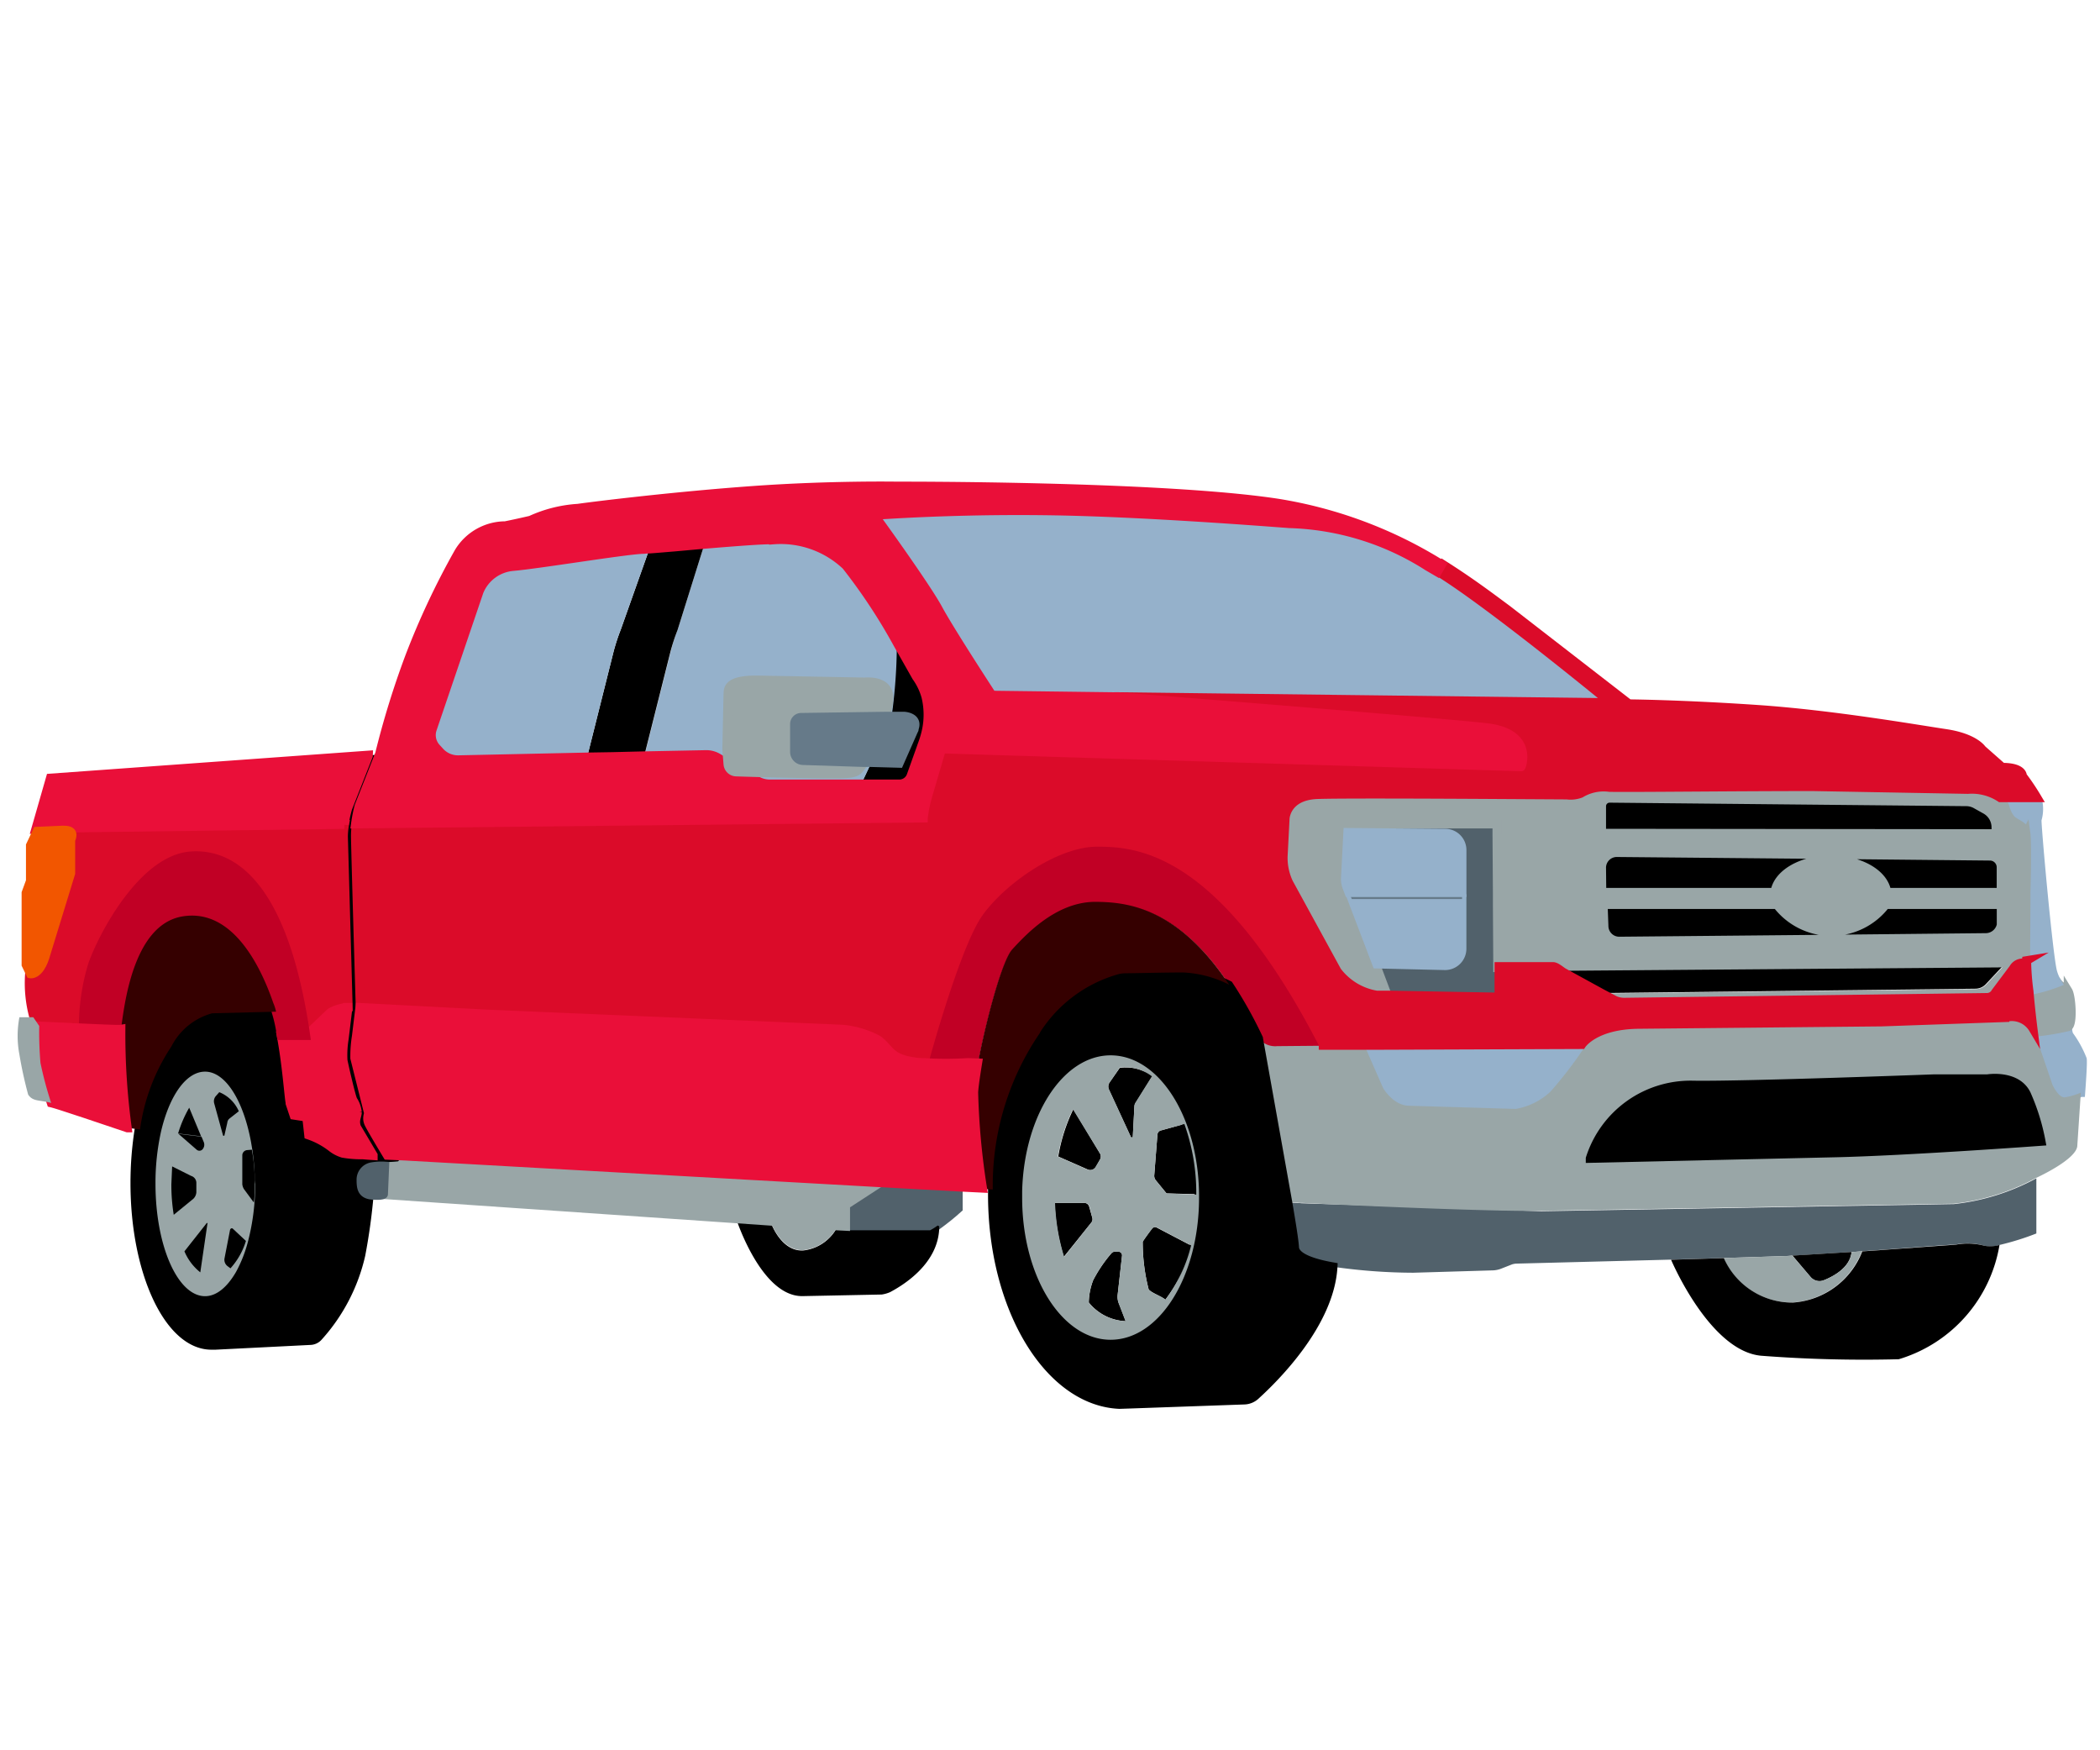 <svg xmlns="http://www.w3.org/2000/svg" width="120" height="100"><style>.B{stroke-miterlimit:10}.C{stroke-width:.5}.D{fill:#99a6a7}.E{fill:#95b1cb}.F{stroke:#000}.G{stroke:#95b1cb}.H{fill:#51616b}.I{stroke:#99a6a7}.J{fill:#ea0f39}</style><defs><clipPath id="A"><path d="M0 0h120v100H0z"/></clipPath></defs><g clip-path="url(#A)"><path d="M23.141 66.075s-.091.408-.34.476c-.285.045-.573.06-.861.045a5.8 5.8 0 0 0-.771.045.77.77 0 0 0-.589.748c0 .408.045.748.521.861a34.06 34.06 0 0 1-.476 3.445 10.41 10.41 0 0 1-2.425 4.669.64.64 0 0 1-.476.227l-5.417.272h-.227c-2.425 0-4.374-4.148-4.374-9.27a19.616 19.616 0 0 1 .249-3.128 11.449 11.449 0 0 1 1.791-4.737 3.7 3.7 0 0 1 2.335-1.9l3.649-.091c.113.431.227.884.317 1.36.317 1.723.431 3.49.5 3.808 0 .023 0 .023.023.045.113.295.227.68.227.68l.725.113.113 1.02c.483.165.935.41 1.337.725a1.98 1.98 0 0 0 .612.317c.374.066.753.096 1.133.091.045 0 .249.023.612.045.2.023.476.023.771.045a5.25 5.25 0 0 0 1.041.089zm-8.59 1.559v-.544a13.88 13.88 0 0 0-.136-1.428l-.068-.408c-.431-2.357-1.451-4.034-2.629-4.034-1.088 0-2.04 1.383-2.516 3.423a13.4 13.4 0 0 0-.34 2.992c0 3.536 1.269 6.414 2.833 6.414a2.225 2.225 0 0 0 1.745-1.36 7.58 7.58 0 0 0 .68-1.723c.239-.911.376-1.846.408-2.788v-.227a1.5 1.5 0 0 0 .023-.317z" class="B C F"/><path d="M102.426 71.741c-.159 0-.295.023-.431.023l-3.513.113-3.015.091-8.817.227a.959.959 0 0 0-.249.045l-.635.249a1.449 1.449 0 0 1-.431.091l-4.578.136a32.79 32.79 0 0 1-4.578-.34c-1.2-.2-2.153-.544-2.2-1.088-.023-.408-.181-1.383-.363-2.584l.544.023.249.023h.045l13.6.453 23.595-.408a12.73 12.73 0 0 0 4.714-1.473v3.151a15.18 15.18 0 0 1-2.108.657 1.65 1.65 0 0 1-.861.045 3.46 3.46 0 0 0-1.655-.068c-.295 0-2.811.2-5.349.385l-.589.045h-.113z" class="H"/><path d="M105.803 71.537c-.091.884-1.02 1.383-1.587 1.609a.67.67 0 0 1-.748-.181l-1.042-1.228 3.264-.2zm-3.377.2 3.264-.2-3.264.2z"/><path d="m105.803 71.537.589-.045a4.583 4.583 0 0 1-3.966 2.924 4.28 4.28 0 0 1-3.944-2.539l3.513-.113c.144.003.288-.005.431-.023l1.043 1.224a.66.66 0 0 0 .748.181c.565-.226 1.495-.725 1.586-1.609z" class="D"/><path d="M52.924 41.777a5.3 5.3 0 0 1-.159.567l-.136.385-.567 1.587a.71.71 0 0 1-.68.476h-2.175l.567-1.2 1.632.045.839-1.9c.023-.023.023-.045.023-.091z"/><path d="m41.637 43.659.521.317c.023 0-.321.159-.521-.317z" class="J"/><path d="m22.122 66.03-1.043-1.791c-.182-.363 0-.567 0-.816a1.55 1.55 0 0 0-.249-.68c-.113-.227-.5-1.927-.567-2.267a5.432 5.432 0 0 1 .091-1.247l.2-1.655-.272-9.837a6.25 6.25 0 0 1 .045-.612 8.7 8.7 0 0 1 .2-1.02l1.179-2.992-.68.045v.045l-1.179 2.992-.2.929a3.69 3.69 0 0 0-.068.7l.272 9.724v.136l-.2 1.655c-.068.412-.09.83-.068 1.247l.567 2.267a1.55 1.55 0 0 1 .249.68c0 .249-.181.453 0 .816s.952 1.609.952 1.609v.023c.204.026.476.026.771.049z"/><path d="M114.529 55.014h1.043a.61.61 0 0 0-.544.317l-1.02 1.36a.555.555 0 0 1-.476.295l-20.739.272a1.337 1.337 0 0 1-.521-.113l-.725-.385 21.351-.249a.81.81 0 0 0 .612-.272l1.043-1.111v-.114z" class="D"/><path d="M118.994 60.522c.023.2-.023 1-.091 1.9a5.27 5.27 0 0 1-.952.272c-.34.023-.7-.725-.7-.725l-1.02-2.992a14.53 14.53 0 0 0 1.927-.317 1.23 1.23 0 0 0 .068.476 6 6 0 0 1 .768 1.386z" class="B C E G"/><g class="D"><path d="m118.904 62.426-.2 3.014c0 .793-2.357 1.859-2.357 1.859a12.74 12.74 0 0 1-4.714 1.473l-23.595.408c-2.924.045-10.97-.317-13.6-.453h-.045a.85.85 0 0 1-.249-.023c-.34-.023-.544-.023-.544-.023l-1.677-9.384a1.2 1.2 0 0 0 1.043.431l2.607-.023 2.675-.023 1.02 2.312a1.74 1.74 0 0 0 1.247.884l6.1.181a3.61 3.61 0 0 0 1.813-.907 22.6 22.6 0 0 0 1.927-2.516s.725-1.133 3.264-1.156l13.849-.136 7.072-.249a1.415 1.415 0 0 1 1.609.635c.042.081.08.164.113.249l1.02 2.992s.34.748.7.725a3.94 3.94 0 0 0 .929-.272zm-14.075 3.468 11.809-.657a12.665 12.665 0 0 0-.816-2.7c-.544-1.156-2.221-.884-2.221-.884h-3.037l-13.781.363c-2.947.046-3.173 1.179-3.173 1.179l-2.743 2.992 13.962-.295z"/><path d="M118.179 56.623c.181.295.295 1.881 0 2.04a14.53 14.53 0 0 1-1.927.317.838.838 0 0 0-.113-.249s-.136-1.065-.227-2.131h.068a9.47 9.47 0 0 0 1.609-.453c.223.295.454.272.59.476z" class="B C I"/></g><path d="M117.294 55.512a2.49 2.49 0 0 0 .272.635 8.93 8.93 0 0 1-1.609.453h-.068l-.091-1.745.023-3.2v-.68l-.045-3.354c-.045-.453-.521-.544-.839-.816-.2-.159-.249-.431-.363-.725a1.093 1.093 0 0 0-.34-.5h2.108a.84.84 0 0 1 .136.34c.043.304.02.613-.068.907-.045.141.635 7.734.884 8.685z" class="B C E G"/><path d="M116.637 65.213s-7.706.567-11.809.657l-13.962.317a6.02 6.02 0 0 1 5.893-4.193c2.947.045 13.781-.363 13.781-.363h3.037s1.655-.272 2.221.884c.385.863.667 1.769.839 2.698z" class="B C F"/><path d="M114.529 55.014v.091l-1.043 1.111a.81.81 0 0 1-.612.272l-21.351.249-2.153-1.179c-.181-.091-.453-.363-.657-.363z"/><path d="M114.098 47.603v.045l-22.552-.023v-1.541a.455.455 0 0 1 .453-.453l20.376.2a1.14 1.14 0 0 1 .544.136l.567.317c.362.203.587.585.589 1v.317z" class="B C F"/><path d="M113.396 71.175c.287.05.581.034.861-.045a8.224 8.224 0 0 1-5.757 6.528 76.733 76.733 0 0 1-7.865-.2c-2.947-.272-5.145-5.485-5.145-5.485l3.015-.091a4.28 4.28 0 0 0 3.944 2.539 4.583 4.583 0 0 0 3.966-2.924l5.349-.385c.542-.101 1.1-.08 1.632.063z"/><path d="M107.775 51.66a3.9 3.9 0 0 1-6.21 0h-9.928l.045 1.224a.9.9 0 0 0 .884.861l12.126-.113 8.84-.091a.867.867 0 0 0 .861-.884v-1.02h-6.618zm5.96-2.747-9.066-.091-12.239-.113a.876.876 0 0 0-.884.907l.045 1.383h9.882c.136-1.043 1.519-1.859 3.2-1.859s3.06.816 3.2 1.859h6.528v-1.428a.69.69 0 0 0-.666-.658z" class="B C F"/><g class="E"><path d="m91.954 40.146-28.015-.34-7.256-.091-3.083-4.941c-.589-1.088-2.788-4.17-3.445-5.077-.039-.051-.046-.121-.017-.179s.088-.094.153-.093c1.111-.068 5.032-.317 10.109-.227 4.964.091 11.469.589 13.282.725 2.81.083 5.544.929 7.91 2.448l.544.317c3.041 1.877 9.818 7.458 9.818 7.458z"/><path d="m78.241 59.728 12.1-.045a22.708 22.708 0 0 1-1.927 2.516 3.61 3.61 0 0 1-1.813.907l-6.1-.181c-.748-.023-1.247-.884-1.247-.884z" class="B C G"/></g><g class="H"><path d="M85.607 51.002v.657h-.045v-.657z"/><path d="M77.562 47.036h8v.567l.023 3.4h-.045v.68h.045l.023 3.808v1.5l-6.3-.113-.657-1.745 3.876.091a.987.987 0 0 0 1-.975v-5.666a.965.965 0 0 0-.975-.975l-5.553-.045a.6.6 0 0 1 .563-.527z"/></g><g class="B C"><path d="M115.775 47.648c-.045-.453-.521-.544-.839-.816a1.81 1.81 0 0 1-.363-.725 1.093 1.093 0 0 0-.34-.5 2.973 2.973 0 0 0-1.859-.476l-8.84-.159-11.559.045h-.068a2.539 2.539 0 0 0-1.655.34 1.624 1.624 0 0 1-.793.091s-1.7 0-3.921-.023c-3.808-.023-9.2-.023-10.335 0-1.768.045-1.836 1.36-1.836 1.36l-.113 2.176a3.362 3.362 0 0 0 .317 1.5s2.085 3.944 2.765 5.054a3.51 3.51 0 0 0 2.244 1.36h.7l-.657-1.745-1.428-3.74-.136-.363-.113-.295a1.33 1.33 0 0 1-.091-.521l.136-2.629a.54.54 0 0 1 .521-.5h8.024v.567l.023 3.4v.68l.023 3.808v-.317h3.086l25.816-.2h1.043l.227-.136.023-3.2v-.68c.044-1.543.044-3.016-.002-3.356zm-24.252-.045v-1.541a.455.455 0 0 1 .453-.453l20.376.2a1.14 1.14 0 0 1 .544.136l.567.317c.362.203.587.585.589 1v.363l-22.53-.023zm0 2.017a.866.866 0 0 1 .884-.907l12.239.113 9.066.091a.636.636 0 0 1 .635.635v1.428h-6.528c-.136-1.043-1.519-1.859-3.2-1.859s-3.06.816-3.2 1.859h-9.882zm22.847 3.06a.9.9 0 0 1-.861.884l-8.84.091-12.126.113a.867.867 0 0 1-.884-.861l-.045-1.224h9.927a3.9 3.9 0 0 0 6.21 0h6.6v1z" class="D I"/><path d="M83.544 51.365v2.833a.97.97 0 0 1-1 .975l-3.876-.091-1.424-3.74h6.3z" class="E G"/></g><path d="M83.546 51.002v.363h-6.3l-.159-.363z" fill="#667a89"/><path d="M83.546 48.577v2.425h-6.464l-.113-.295a1.33 1.33 0 0 1-.091-.521l.136-2.629 5.553.045a.965.965 0 0 1 .979.975z" class="B C E G"/><path d="M75.59 59.679v.068l-2.607.023a1.2 1.2 0 0 1-1.043-.431 27.693 27.693 0 0 0-1.677-3.037c-2.947-4.465-5.893-4.737-7.752-4.714-2.221.045-3.921 1.881-4.669 2.72-.589.635-1.519 4.148-1.949 6.46l-.544-.023a20.39 20.39 0 0 1-2.539 0s1.768-6.55 3.082-8.477c1.315-1.9 4.442-4.1 6.8-4.1 2.313-.045 7.095.273 12.898 11.511z" fill="#c10025"/><path d="M73.98 71.288c-.023-.408-.181-1.383-.385-2.584l-1.677-9.384a24.145 24.145 0 0 0-1.7-3.037 6.466 6.466 0 0 0-2.629-.7l-3.309.045a2.013 2.013 0 0 0-.363.045 7.823 7.823 0 0 0-4.51 3.332v.023a15.49 15.49 0 0 0-2.698 8.953v.272c0 6.505 3.218 11.809 7.253 11.99l.7-.023 6.414-.227a.996.996 0 0 0 .7-.295c1.02-.929 4.216-4.057 4.4-7.321-1.176-.205-2.151-.545-2.196-1.089zm-10.517 5.258c-2.788 0-5.054-3.626-5.054-8.114v-.385c.113-4.306 2.335-7.752 5.054-7.752 2.788 0 5.054 3.626 5.054 8.114v.068c.001 4.466-2.266 8.07-5.054 8.07z" class="B C F"/><path d="M70.241 56.261a6.466 6.466 0 0 0-2.629-.7c-1.111 0-2.81.045-3.309.045a1.76 1.76 0 0 0-.363.045 7.823 7.823 0 0 0-4.51 3.332v.023a15.438 15.438 0 0 0-2.7 8.953l-.567-.023a42.25 42.25 0 0 1-.5-5.553c.023-.363.113-.975.227-1.677.431-2.312 1.36-5.825 1.949-6.46.771-.839 2.471-2.675 4.669-2.72 1.84-.002 4.763.27 7.733 4.735z" fill="#350000"/><path d="m68.382 68.228-1.723-.045-.612-.748a.4.4 0 0 1-.091-.272l.181-2.312a.27.27 0 0 1 .227-.272l1.315-.363a10.93 10.93 0 0 1 .703 4.012zm-2.29 1.904 1.949 1.02a7.91 7.91 0 0 1-1.451 3.105c-.181-.181-.793-.385-.952-.589a10.756 10.756 0 0 1-.34-2.72c.023-.068.363-.521.521-.748a.216.216 0 0 1 .273-.068zm-.248-8.636-.952 1.519a.36.36 0 0 0-.068.2l-.091 1.723c0 .068-.091.068-.113.023l-1.247-2.7a.43.43 0 0 1 .023-.408l.589-.839a1.68 1.68 0 0 1 .34-.023 2.4 2.4 0 0 1 1.519.505zM63.94 74.484l.385 1a2.86 2.86 0 0 1-2.108-1.069c.008-.434.093-.864.249-1.269a7.9 7.9 0 0 1 1.043-1.541.262.262 0 0 1 .227-.091h.181a.208.208 0 0 1 .149.07.21.21 0 0 1 .051.157l-.249 2.221a1.04 1.04 0 0 0 .072.522zm-1.088-8.59a.35.35 0 0 1 0 .363l-.227.408a.37.37 0 0 1-.453.159l-1.7-.748a9.894 9.894 0 0 1 .861-2.7zm-.431 3.694a.3.3 0 0 1-.068.272l-1.564 1.949a11.84 11.84 0 0 1-.521-3.083h1.677a.293.293 0 0 1 .295.227z"/><path d="M63.463 60.295c-2.72 0-4.941 3.445-5.054 7.752v.385c0 4.488 2.267 8.114 5.054 8.114s5.032-3.6 5.054-8.046v-.068c.024-4.488-2.243-8.137-5.054-8.137zm-2.153 3.083 1.541 2.517a.348.348 0 0 1 0 .363l-.249.408a.37.37 0 0 1-.453.159l-1.7-.748c.16-.935.449-1.844.86-2.699zm-.5 8.432a11.84 11.84 0 0 1-.521-3.083h1.677a.294.294 0 0 1 .295.227l.159.635a.316.316 0 0 1-.068.272zm1.405 2.607c.008-.434.093-.864.249-1.269a7.91 7.91 0 0 1 1.043-1.541.262.262 0 0 1 .227-.091h.181a.208.208 0 0 1 .2.227l-.249 2.221a1.01 1.01 0 0 0 .068.521l.385 1a2.86 2.86 0 0 1-2.108-1.065zm2.607-11.219-.091 1.723c0 .068-.091.068-.113.023l-1.247-2.7a.38.38 0 0 1 .045-.408l.567-.839c.112-.019.226-.027.34-.023a2.5 2.5 0 0 1 1.5.521l-.952 1.519a.424.424 0 0 0-.048.181zm1.768 11.061c-.181-.181-.793-.385-.952-.589a10.756 10.756 0 0 1-.34-2.72 7.9 7.9 0 0 1 .544-.748.217.217 0 0 1 .272-.068l1.949 1.02a8.428 8.428 0 0 1-1.472 3.103zm.068-6.074-.612-.748a.4.4 0 0 1-.091-.272l.181-2.312a.27.27 0 0 1 .227-.272l1.315-.363a11.66 11.66 0 0 1 .68 4.034z" class="D"/><path d="M54.76 67.865v1.179c-.376.338-.769.656-1.179.952-.126.11-.272.195-.431.249-.272.045-4.737 0-4.737 0l-.091-.227v-1.2l1.881-1.224 4.557.271z" stroke="#51616b" class="B C H"/><path d="m53.581 70.018.091.045c0 2.131-2.085 3.377-2.811 3.762a1.88 1.88 0 0 1-.476.136l-4.533.091c-2.357.023-3.785-4.42-3.785-4.42l1.949.136s.567 1.745 1.881 1.677a2.5 2.5 0 0 0 1.97-1.381v-.023l.453.023.091.227h4.737c.151-.078.295-.169.431-.272z"/><g class="B C"><path d="M52.875 39.828a3.92 3.92 0 0 1 .068 1.949l-.657-.113c.2-.7-.589-.748-.589-.748h-.722a29.7 29.7 0 0 0 .295-4.125l1.065 1.881a3.58 3.58 0 0 1 .54 1.156z" class="F"/><path d="m19.697 47.104-15.435.2h-.431c.68.091.363.7.363.7v1.9l-1.405 4.578C2.384 56 1.678 55.751 1.678 55.751c-.046.794.038 1.59.249 2.357l.34.5 2.516.113a12.16 12.16 0 0 1 .521-3.6c.589-1.655 2.879-6.029 5.621-6.233s5.417 2.289 6.573 10.267l1.405-1.337c.296-.176.631-.277.975-.295h.023l-.272-9.724a4.07 4.07 0 0 1 .068-.695zm96.124 7.774-.227.136a.61.61 0 0 0-.544.317l-1.02 1.36a.555.555 0 0 1-.476.295l-20.762.272a1.337 1.337 0 0 1-.521-.113l-.725-.385-2.153-1.179c-.181-.091-.453-.363-.657-.363h-3.083v1.745l-6.3-.113h-.7a3.56 3.56 0 0 1-2.244-1.36l-2.765-5.054a3.36 3.36 0 0 1-.317-1.5l.113-2.176s.045-1.292 1.836-1.36c1.133-.045 6.505-.023 10.336 0l3.921.023a1.62 1.62 0 0 0 .793-.091 2.54 2.54 0 0 1 1.655-.34h.068c1.315.023 6.913-.045 11.559-.045l8.84.159a2.973 2.973 0 0 1 1.859.476h2.102a13.254 13.254 0 0 0-.839-1.247s.045-.5-1.156-.5l-1.156-1.02s-.408-.657-2.063-.907c-1.677-.249-6.46-1.088-10.811-1.383s-7.3-.317-7.3-.317l-6.936-5.372c-.861-.635-2.108-1.587-3.694-2.584l-.249.431c3.014 1.859 9.814 7.457 9.814 7.457l-28.083-.34v.023l21.034 1.768c2.7.317 1.972 2.267 1.972 2.267l-33.273-1.111-.793 2.7a7.59 7.59 0 0 0-.249 1.247l-32.276.408a5.55 5.55 0 0 0-.045.612c0 .68.272 9.837.272 9.837l7.366.385 20.218.861a5.273 5.273 0 0 1 1.995.589c.635.431.657 1.043 1.949 1.247a5.66 5.66 0 0 0 .7.068s1.768-6.55 3.083-8.477c1.315-1.9 4.442-4.1 6.8-4.1 2.335 0 7.14.317 12.919 11.537v.068h2.675l12.1-.045s.725-1.133 3.264-1.156l13.849-.136 7.072-.249a1.415 1.415 0 0 1 1.609.635s-.136-1.065-.227-2.131a14.52 14.52 0 0 1-.136-1.768z" fill="#db0b29" stroke="#db0b29"/></g><path d="M51.247 36.791a29.92 29.92 0 0 1-.295 4.125h-.363a3.86 3.86 0 0 0 .2-1.02c.045-1.111-1.36-.952-1.36-.952l-6.029-.113c-1.881-.045-1.677.567-1.7.861l-.181 3.128a2.23 2.23 0 0 0 .113.816l-.635-.363a1.25 1.25 0 0 0-.7-.181l-3.465.069 1.5-5.961c.109-.423.243-.84.4-1.248l1.519-4.85 3.9-.249a5.43 5.43 0 0 1 4.148 1.473 30.46 30.46 0 0 1 2.948 4.465z" class="E"/><path d="m50.204 67.62-1.881 1.224v1.224l-.453-.023-3.853-.272-1.949-.136-20.196-1.386.068-1.609a6.91 6.91 0 0 0 .861-.045c.249-.068.34-.476.34-.476l27.063 1.499z" class="B C D I"/><path d="m49.389 43.591.385.023-.567 1.2h-5.19a1.48 1.48 0 0 1-.816-.227l-1.02-.612 5.78.249c1.111-.023 1.043-.136 1.383-.589.022-.021.022-.044.045-.044z" class="E"/><path d="M47.87 70.019v.023a2.5 2.5 0 0 1-1.972 1.383c-1.315.045-1.881-1.677-1.881-1.677z" class="D"/><path d="m38.509 31.26-1.405.113-1.632 4.6a11.45 11.45 0 0 0-.408 1.247l-1.519 6.053 1.405-.023 1.859-.045 1.5-5.961a11.44 11.44 0 0 1 .408-1.247l1.519-4.85c-.591 0-1.183.068-1.727.113z"/><path d="m37.103 31.374-1.632 4.6a11.45 11.45 0 0 0-.408 1.247l-1.518 6.053-7.412.159a1.4 1.4 0 0 1-1.02-.431l-.227-.249a1.073 1.073 0 0 1-.227-1.065l2.675-7.865a2.3 2.3 0 0 1 1.949-1.428l7.389-.975c.142-.03.286-.046.431-.046z" class="E"/><g class="B C"><path d="M21.147 68.274c-.476-.091-.521-.431-.521-.861a.75.75 0 0 1 .589-.748c.254-.046.513-.061.771-.045l-.068 1.609s-.023.091-.521.068c-.114-.001-.182-.023-.25-.023z" stroke="#51616b" class="H"/><path d="M55.644 62.403c.023-.363.113-.975.227-1.677l-.544-.023a20.29 20.29 0 0 1-2.539 0 3.21 3.21 0 0 1-.7-.068c-1.292-.2-1.292-.816-1.949-1.247a5.4 5.4 0 0 0-1.995-.589l-20.218-.861-7.366-.385-.2 1.655a7.13 7.13 0 0 0-.091 1.247l.567 2.267a1.55 1.55 0 0 1 .249.68c0 .249-.181.453 0 .816s1.043 1.791 1.043 1.791l1.02.045 27.063 1.519 4.556.249 1.383.068a41.3 41.3 0 0 1-.506-5.487zm-35.222 1.134a1.55 1.55 0 0 0-.249-.68c-.113-.227-.5-1.927-.567-2.267-.022-.417 0-.835.068-1.247l.2-1.655v-.135h-.023a2.26 2.26 0 0 0-.975.295l-1.405 1.337H16.07c.317 1.723.431 3.49.5 3.808v.045l.227.68.725.113.113 1.02c.483.165.935.41 1.337.725a1.98 1.98 0 0 0 .612.317 6.04 6.04 0 0 0 1.133.091c.045 0 .249.023.612.045v-.023l-.952-1.609c-.136-.408.045-.612.045-.861zm64.551-21.964c-2.7-.317-21.034-1.768-21.034-1.768l-7.253-.091s-2.4-3.672-3.083-4.941c-.589-1.088-2.788-4.17-3.445-5.077a.17.17 0 0 1-.017-.179.168.168 0 0 1 .153-.093c1.111-.068 5.032-.317 10.109-.227 4.964.091 11.469.589 13.282.725 2.81.083 5.544.929 7.91 2.448l.544.317.249-.431a25.237 25.237 0 0 0-9.383-3.513c-6.686-1.02-21.736-.975-21.736-.975s-3.808-.068-8.228.249-8.885.861-10.018 1.02a7.615 7.615 0 0 0-2.7.68s-.771.181-1.451.317a3.126 3.126 0 0 0-2.652 1.5 44.386 44.386 0 0 0-2.833 6.029 49.78 49.78 0 0 0-1.7 5.508l-1.179 2.99a8.7 8.7 0 0 0-.2 1.02l32.457-.34a7.59 7.59 0 0 1 .249-1.247l.793-2.7 33.114 1.02c.024.026.749-1.923-1.948-2.241zm-32.049.2a5.29 5.29 0 0 1-.159.567c-.045.136-.091.249-.136.385l-.567 1.587a.71.71 0 0 1-.68.476h-7.366a1.48 1.48 0 0 1-.816-.227l-2.176-1.27a1.3 1.3 0 0 0-.7-.181l-3.468.068-1.859.045-1.405.023-7.412.159a1.4 1.4 0 0 1-1.02-.431l-.227-.249a1.073 1.073 0 0 1-.227-1.065l2.675-7.865a2.3 2.3 0 0 1 1.949-1.428c1.519-.136 6.3-.929 7.389-.975.113 0 .249-.023.408-.023.363-.023.839-.068 1.405-.113l1.768-.159c1.655-.136 3.355-.272 3.9-.249a5.43 5.43 0 0 1 4.148 1.473 32.41 32.41 0 0 1 2.947 4.465l1.065 1.881a3.6 3.6 0 0 1 .544 1.133c.157.649.164 1.325.02 1.977zm-31.868 1.364L2.878 44.452l-.839 2.924 1.541-.068h.66l15.435-.2a6.3 6.3 0 0 1 .2-.929l1.179-2.992z" stroke="#ea0f39" class="J"/><path d="M15.775 57.802c-.045-.181-.113-.34-.159-.521-.725-2.108-2.312-5.394-5.19-4.941-2.856.476-3.332 5.19-3.513 6.46-.136.023-1.133-.023-2.153-.068a12.161 12.161 0 0 1 .521-3.6c.589-1.677 2.879-6.029 5.621-6.233s5.417 2.289 6.573 10.268H16.07a8.5 8.5 0 0 0-.295-1.365z" fill="#c10025" stroke="#c10025"/></g><path d="M14.551 67.324v-.227a13.88 13.88 0 0 0-.136-1.428l-.068-.408c-.431-2.357-1.451-4.034-2.629-4.034-1.088 0-2.04 1.383-2.516 3.423a13.496 13.496 0 0 0-.317 2.992c0 3.536 1.269 6.414 2.833 6.414.657 0 1.269-.521 1.768-1.383a7.58 7.58 0 0 0 .68-1.723c.238-.912.374-1.847.408-2.788v-.521a1.606 1.606 0 0 1-.023-.317z" class="D"/><path d="m15.775 57.802-3.649.091a3.7 3.7 0 0 0-2.335 1.9A11.32 11.32 0 0 0 8 64.53l-.725-.091a39.19 39.19 0 0 1-.363-5.621c.181-1.269.657-5.984 3.513-6.46s4.465 2.833 5.19 4.941a2.58 2.58 0 0 1 .16.503z" fill="#350000"/><path d="M14.549 67.638v.544a4.147 4.147 0 0 1-.045.521l-.567-.771a.66.66 0 0 1-.091-.272v-1.655a.3.3 0 0 1 .272-.295l.272-.023a9.49 9.49 0 0 1 .159 1.428v.521zM13.305 70.2l.748.7a4.11 4.11 0 0 1-.884 1.564l-.181-.136a.457.457 0 0 1-.159-.431l.317-1.632c.023-.088.114-.111.159-.065zm.34-6.709-.521.408a.346.346 0 0 0-.136.249l-.159.7c0 .025-.02.046-.045.046s-.045-.02-.045-.046l-.5-1.813a.45.45 0 0 1 .091-.408l.2-.227a2.06 2.06 0 0 1 1.116 1.091zm-1.836 6.392c.023-.023.068 0 .045.023l-.408 2.788a3.04 3.04 0 0 1-.907-1.2zm-.181-4.669a.42.42 0 0 1 .045.181.384.384 0 0 1-.068.227.24.24 0 0 1-.363.068l-1.042-.907 1.315.159.113.272zm-.816-1.927.68 1.632-1.315-.159a6.85 6.85 0 0 1 .635-1.473zm.408 4.306v.521a.56.56 0 0 1-.181.385l-1.111.907a10.69 10.69 0 0 1-.136-1.745l.045-1.02 1.088.544c.179.054.3.221.295.408z"/><g class="B"><path d="M6.914 58.799c-.136.023-1.133-.023-2.153-.068l-2.516-.113c-.026.703-.003 1.408.068 2.108.161.774.365 1.538.612 2.289.295.068 1.088.34 1.927.612l2.425.816a39.599 39.599 0 0 1-.363-5.644z" stroke="#ea0f39" class="C J"/><path d="M3.808 47.308c.68.091.363.7.363.7v1.9l-1.405 4.578c-.405 1.518-1.111 1.269-1.111 1.269l-.295-.612v-4.148l.249-.68v-2.04l.431-.907 1.541-.068z" fill="#f25600" stroke="#f25600" stroke-width=".25"/></g><g class="D"><path d="M2.312 60.726a21.12 21.12 0 0 0 .612 2.289c-.68-.181-1.043-.068-1.315-.476a23.42 23.42 0 0 1-.5-2.289 5.657 5.657 0 0 1 0-2.131h.793l.34.5a20.72 20.72 0 0 0 .07 2.107z"/><path d="M49.433 38.962s1.405-.159 1.36.952a3.86 3.86 0 0 1-.2 1.02l-4.805.068a.4.4 0 0 0-.385.385v1.587a.487.487 0 0 0 .476.5l3.49.113c-.023.023-.023.023-.023.045-.363.431-.272.567-1.383.589-.907.023-4.624-.068-5.893-.113a.49.49 0 0 1-.476-.453l-.068-.839.068-3.15c.023-.271-.091-.861 1.813-.816z" class="B C I"/></g><path d="M51.677 40.916h-1.088l-4.805.068a.384.384 0 0 0-.385.385v1.587a.5.5 0 0 0 .476.5l3.49.113h.385l1.632.045.839-1.9c.023-.023.023-.045.023-.091.249-.662-.567-.707-.567-.707z" fill="#667a89" stroke="#667a89" class="B C"/></g></svg>